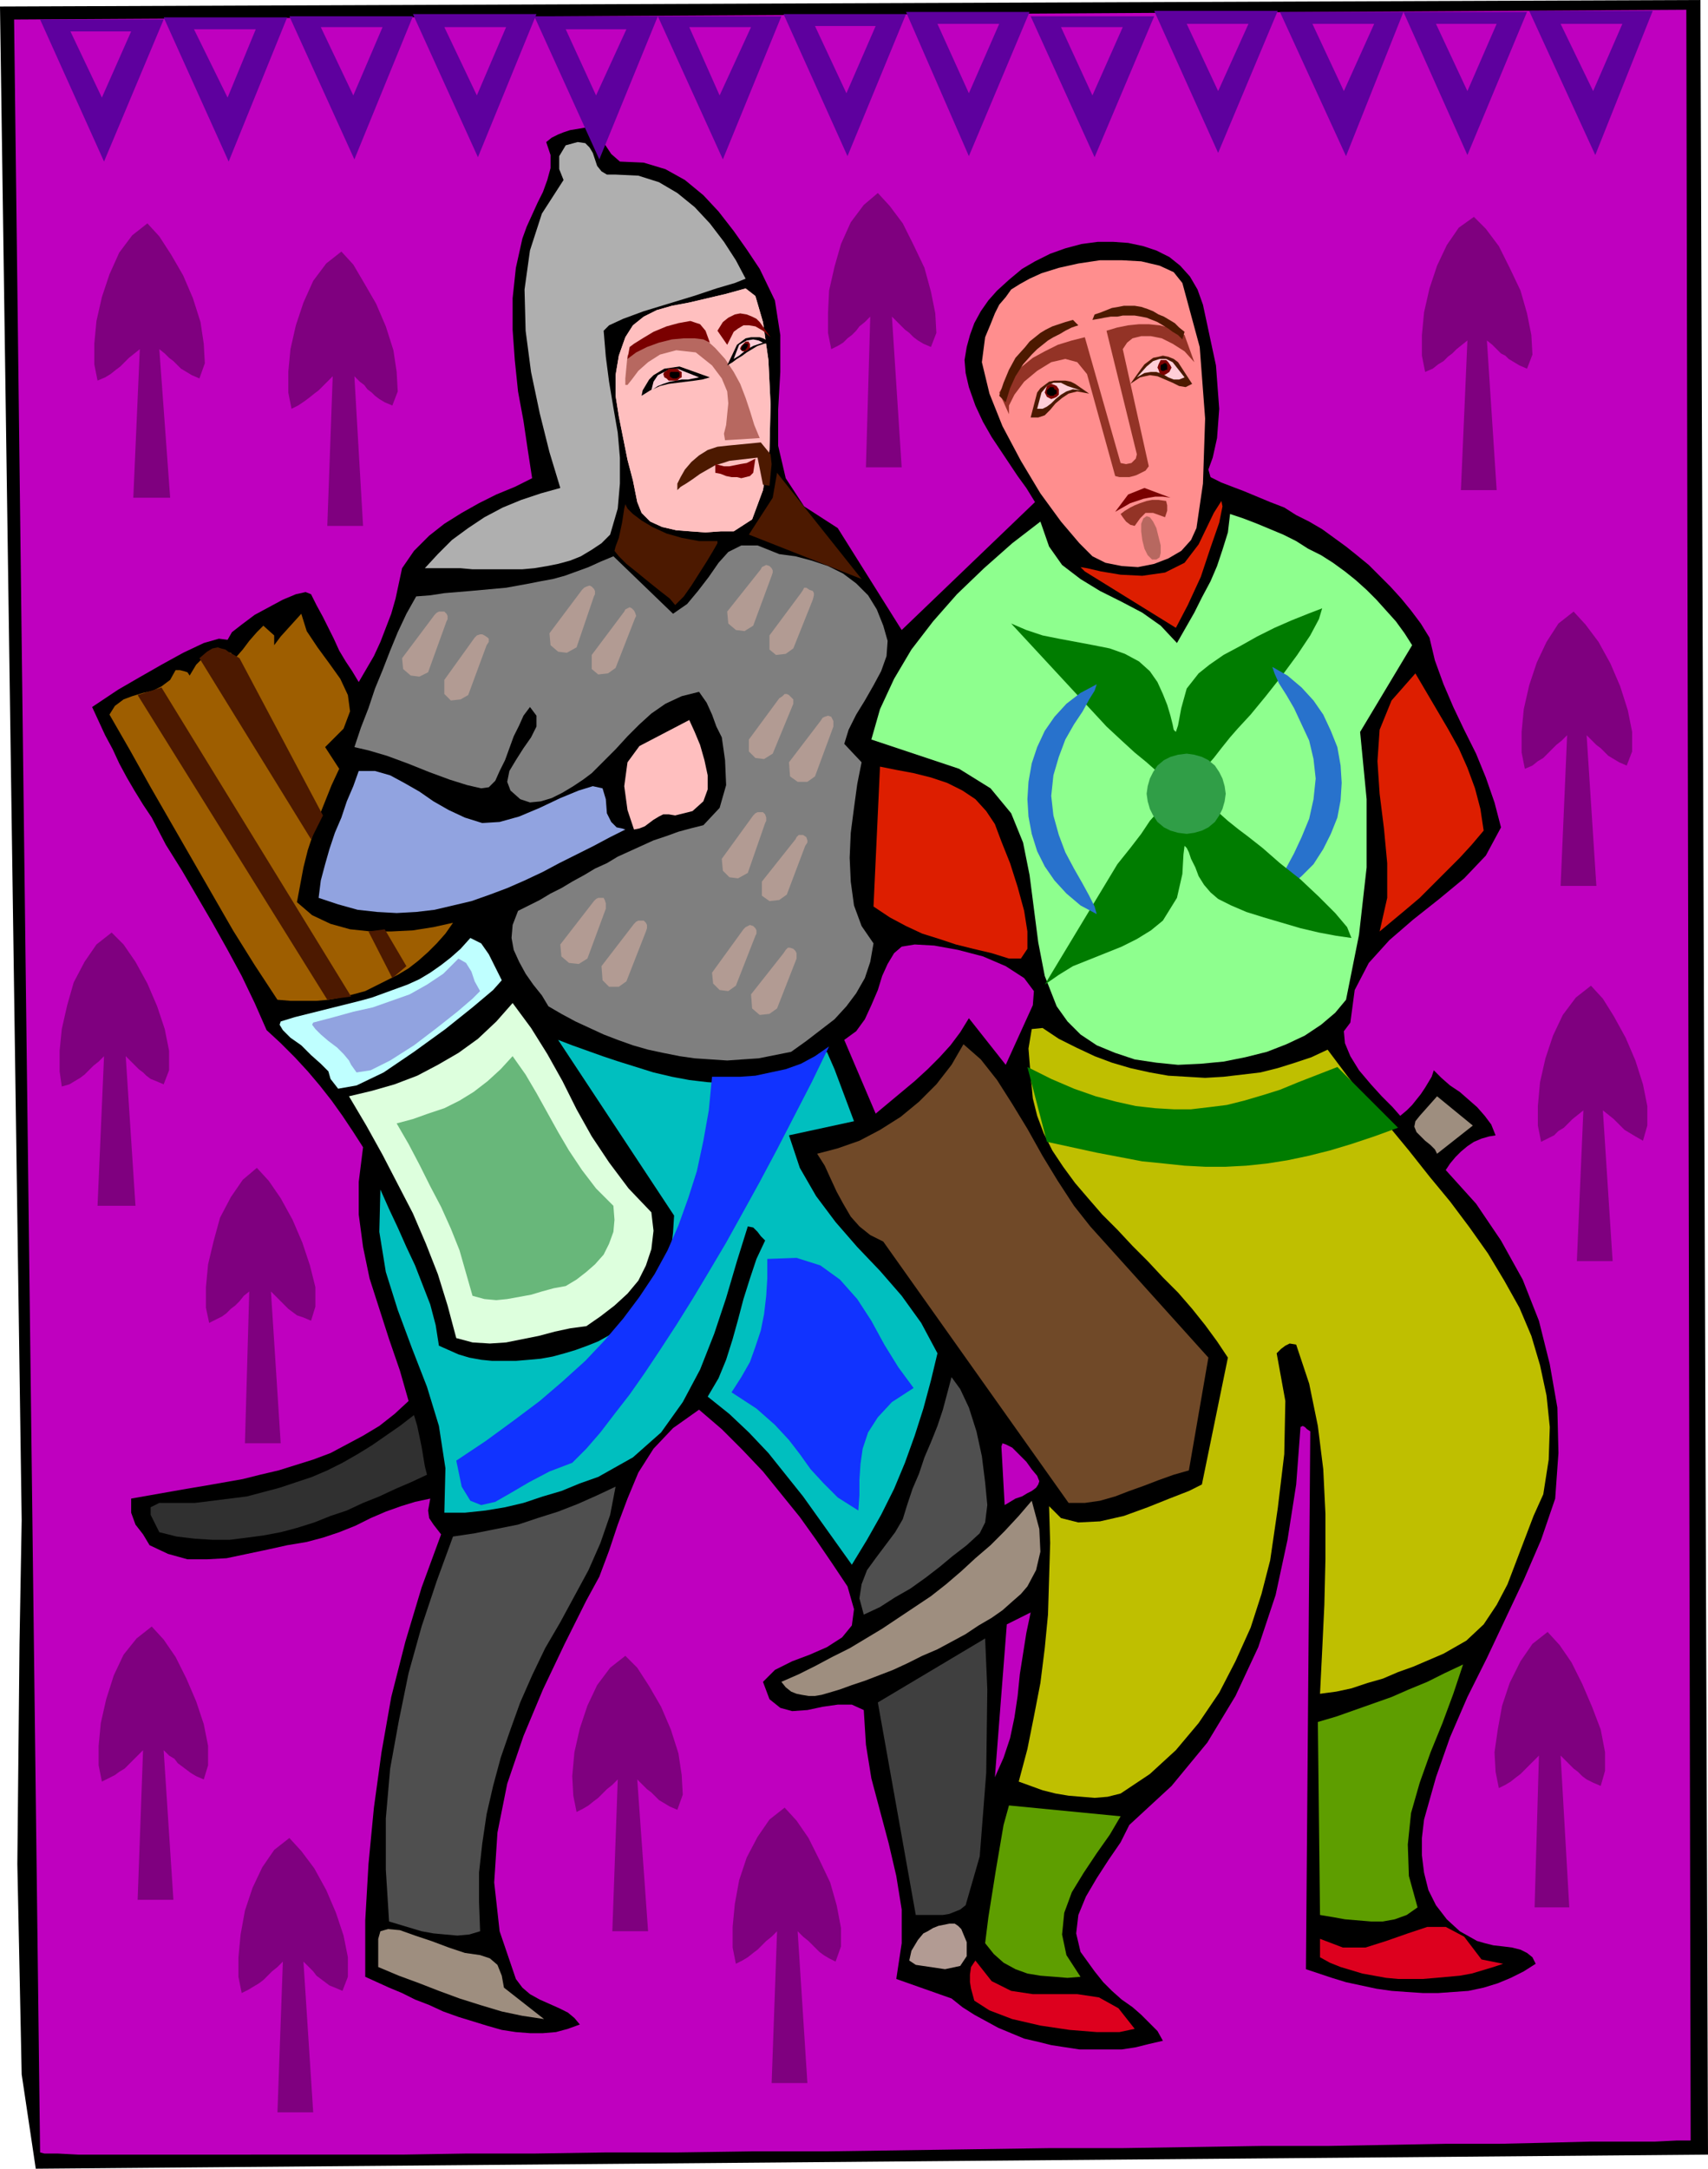 <svg xmlns="http://www.w3.org/2000/svg" fill-rule="evenodd" height="192" preserveAspectRatio="none" stroke-linecap="round" viewBox="0 0 1576 2000" width="1.576in"><style>.pen1{stroke:none}.brush2{fill:#000}.brush3{fill:#bf00bf}.brush5{fill:#dd001e}.brush6{fill:#9e8e7f}.brush7{fill:#5e9e00}.brush10{fill:#dd1e00}.brush12{fill:#4f4f4f}.brush13{fill:#b29b93}.brush16{fill:#4c1900}.brush17{fill:#ffbfbf}.brush21{fill:#91a3e0}.brush25{fill:#007c00}.brush27{fill:#5e009e}.brush28{fill:#b76860}.brush29{fill:#7a0000}.brush30{fill:#ffced8}.brush31{fill:#7f007f}.brush33{fill:#933326}.brush34{fill:#2872cc}</style><path class="pen1 brush2" d="m33 2000-13-87-4-194 2-203 2-114L0 6l1569-6 7 1987-1543 13z"/><path class="pen1 brush3" d="M37 1985 13 18l1543-9 4 1965h-13l-20 1h-60l-39 1-44 1h-49l-53 1-57 1h-61l-63 1-65 1h-67l-68 1-69 1-69 1h-69l-69 1h-66l-65 1h-63l-60 1H72l-19-1H41l-4-1z"/><path class="pen1 brush2" d="m1363 1790 7 2 8 2 9 1 8 1 8 2 6 3 5 4 3 6-11 7-12 6-12 5-13 4-14 3-14 1-14 1h-14l-15-1-14-1-14-2-14-3-14-3-13-4-12-4-12-4 4-496-3-2-2-2-2-1-2 1-4 53-8 51-11 51-16 48-21 45-26 43-33 40-39 36-8 16-11 16-11 17-10 17-7 17-2 17 4 17 13 18 8 10 8 8 9 8 10 7 8 7 8 8 7 7 5 9-13 3-12 3-13 2h-39l-13-2-13-2-12-3-13-3-12-5-12-5-11-6-11-6-11-7-10-8-51-18 5-33v-31l-5-31-7-30-8-30-8-30-5-31-2-32-11-5h-13l-14 2-14 3-14 1-11-3-10-8-6-16 11-11 16-8 16-6 16-7 14-9 9-11 2-15-6-21-14-21-15-22-15-21-17-21-17-21-19-20-19-19-21-18-24 17-18 19-14 22-10 24-9 24-8 24-9 24-12 22-20 40-20 42-18 43-15 44-9 45-3 46 5 45 15 44 6 8 7 6 9 5 9 4 9 4 8 4 6 5 5 6-11 4-11 3-12 1h-12l-13-1-13-2-14-4-13-4-13-4-14-5-13-6-13-5-12-6-12-5-11-5-11-5v-52l3-52 5-52 7-51 9-51 13-51 15-50 18-49-7-9-4-6-1-7 2-11-14 3-13 4-14 5-14 6-14 7-15 6-15 5-15 4-18 3-18 4-19 4-19 4-18 1h-18l-18-5-17-8-6-10-7-9-4-11v-13l17-3 17-3 17-3 18-3 17-3 17-3 16-4 17-4 16-5 16-5 16-6 15-8 15-8 15-9 14-11 13-12-8-28-10-29-9-28-9-28-6-29-4-30v-30l4-32-9-14-10-15-10-14-11-14-11-13-12-13-13-13-13-12-11-25-12-25-13-24-14-25-14-24-14-24-15-24-13-25-8-12-8-13-7-12-7-13-6-13-7-13-6-13-6-13 9-6 15-10 19-11 21-12 20-11 19-9 14-4 8 1 4-7 9-7 12-9 13-7 13-7 12-5 9-2 5 2 5 10 6 11 5 10 5 10 5 11 6 10 6 9 6 10 7-12 7-12 6-13 5-13 5-13 4-14 3-14 3-14 11-16 14-14 14-11 16-10 16-9 16-8 17-7 16-8-4-26-4-27-5-27-3-29-2-28v-29l3-28 6-27 4-11 5-11 5-11 5-10 4-11 3-11v-12l-4-12 5-4 6-3 5-2 6-2 6-1 6-1 6-1 6-2 4 9 4 9 6 9 8 7 22 1 20 6 18 10 17 14 14 15 14 18 12 17 12 18 14 29 5 32v34l-2 35v33l7 30 17 26 31 20 59 94 123-118-8-13-8-11-8-12-8-12-8-12-8-14-7-15-6-17-3-13-1-12 2-12 3-11 4-11 6-11 7-10 8-9 11-10 12-10 12-7 14-7 14-5 15-4 15-2h14l14 1 14 3 12 4 12 6 10 8 9 10 7 12 5 14 12 56 3 40-2 27-4 18-4 11 2 7 10 5 21 8 12 5 12 5 13 5 11 7 12 6 12 7 11 8 11 8 10 8 11 9 10 10 10 10 10 11 9 11 9 12 8 13 5 21 8 22 9 21 10 21 11 22 9 22 8 23 6 23-14 26-20 21-23 19-24 19-22 19-19 21-13 25-4 30-6 8 1 11 5 12 8 13 11 13 10 11 10 10 7 8 6-5 5-5 4-5 4-5 4-6 3-5 3-5 2-6 7 7 8 7 9 6 8 7 8 7 7 8 6 8 4 10-6 1-7 2-7 3-6 4-6 5-5 5-5 6-4 6 28 31 23 34 20 36 15 38 10 40 7 40 1 42-3 42-13 38-16 37-17 36-17 36-18 36-16 37-13 37-11 39-2 17v16l2 16 4 16 7 14 10 13 12 11 16 9z"/><path class="pen1" style="fill:#bfbf00" d="m1218 1562 2-40 2-42 1-42v-42l-2-41-5-40-8-39-12-36-6-1-4 2-4 3-4 4 8 44-1 49-6 50-7 48-8 31-10 31-14 31-15 29-19 28-21 25-24 22-27 18-12 3-12 1-12-1-12-1-12-2-12-3-11-4-11-4 8-30 6-30 6-31 4-32 3-31 1-33 1-33-1-34 11 11 16 4 20-1 22-5 22-8 20-8 18-7 12-6 24-117-10-15-11-15-12-15-13-15-14-14-14-15-14-14-14-15-14-14-13-15-12-14-11-15-10-15-8-16-6-16-4-16-2-21-2-25 3-18 10-1 15 10 16 8 17 8 16 6 17 5 18 4 17 3 17 1 17 1 17-1 17-2 17-2 16-4 16-5 15-5 15-7 18 24 18 23 20 23 19 23 19 24 19 23 18 24 17 24 15 25 14 25 11 26 8 27 6 28 3 29-1 30-5 32-9 20-8 21-8 21-8 21-10 19-12 18-16 15-21 12-14 6-14 6-14 5-14 6-14 4-15 5-14 3-15 2z"/><path class="pen1 brush5" d="m1218 1788 21 8h21l19-6 20-7 18-6h17l17 9 16 21 20 4-9 3-10 3-10 3-11 2-11 1-11 1-12 1h-23l-11-1-11-2-11-2-10-3-10-3-10-4-9-5v-17z"/><path class="pen1 brush6" d="m1326 1064-2-4-4-4-5-4-4-4-4-4-2-5 1-5 4-5 16-18 33 27-33 26z"/><path class="pen1 brush7" d="m1218 1766-2-178 17-5 17-6 17-6 17-6 16-7 17-7 16-8 17-8-9 27-10 27-11 27-10 28-8 28-3 29 1 29 8 29-10 7-11 4-11 2h-11l-12-1-12-1-11-2-12-2z"/><path class="pen1" style="fill:#8eff8e" d="m1255 675 6 62v63l-7 62-12 60-10 12-13 11-15 10-17 8-18 7-20 5-20 4-21 2-21 1-20-2-20-3-18-6-17-7-15-10-12-12-10-14-11-28-6-31-4-31-4-31-6-30-11-27-19-23-29-18-81-27 8-28 13-28 16-27 20-26 22-25 25-24 26-23 26-20 8 23 12 17 17 13 18 11 20 10 19 10 17 12 15 16 8-14 8-14 7-14 8-15 6-14 5-15 5-16 2-17 12 4 13 5 12 5 12 5 12 6 11 7 12 6 11 7 11 8 10 8 10 9 9 9 9 10 9 10 8 11 7 11-48 80z"/><path class="pen1" style="fill:#704928" d="m1097 1356-14 4-14 5-13 5-14 5-13 5-14 4-14 2h-15l-171-241-12-6-10-8-8-9-7-12-6-11-6-13-5-11-7-11 19-5 20-7 19-10 19-12 17-14 16-16 14-18 11-19 16 14 15 19 14 22 14 23 14 25 14 23 15 23 15 19 109 121-18 104z"/><path class="pen1 brush5" d="m900 1808 15 19 18 9 20 3h41l20 3 18 10 15 19-14 3h-21l-25-2-27-4-26-6-21-8-14-9-3-11-1-6v-7l1-7 4-6z"/><path class="pen1 brush7" d="m909 1792 3-24 7-44 7-41 5-18 103 10-10 17-12 17-12 18-11 18-7 19-2 20 4 19 13 20-12 1-12-1-13-1-12-2-11-4-11-6-9-8-8-10z"/><path class="pen1 brush6" d="m721 1551 16-7 16-8 15-8 16-8 15-9 15-9 15-10 15-10 15-10 14-11 14-12 13-12 14-12 13-13 13-14 12-14 7 26 1 21-4 17-8 15-6 7-8 7-9 8-10 7-12 7-12 8-13 7-13 7-14 6-14 7-13 6-13 5-13 5-12 4-11 4-10 3-7 2-6 1h-6l-6-1-5-1-5-2-5-4-4-5z"/><path class="pen1 brush3" d="m929 1498 22-11-4 19-3 19-3 19-2 20-3 20-4 19-6 18-8 18 11-141zm-35-559-8 13-9 12-10 11-11 11-12 11-12 10-12 10-12 10-29-68 11-8 8-11 6-13 6-14 4-13 5-11 6-10 7-6 12-2 18 1 22 4 23 6 21 9 17 11 9 12-1 13-25 55-34-43zm30 395 1-3 3 1 6 3 6 6 7 7 5 7 5 6 2 5-1 3-2 3-4 3-4 2-5 3-6 2-5 3-5 3-3-54z"/><path class="pen1 brush10" d="m806 836 6-129 15 3 16 3 16 4 15 5 14 7 12 8 10 11 8 12 6 16 8 20 7 22 6 22 3 19v16l-6 9h-11l-16-5-17-4-16-4-15-5-16-5-15-7-15-8-15-10z"/><path class="pen1" style="fill:#3f3f3f" d="m845 1766-35-196 99-59 2 47-1 77-6 77-13 45-5 4-5 2-5 2-6 1h-25z"/><path class="pen1 brush12" d="m797 1489-4-15 2-13 5-13 8-11 9-12 9-12 7-12 4-13 5-15 6-14 5-15 6-14 6-15 5-15 4-15 4-15 8 11 8 17 7 22 5 23 3 24 2 21-2 16-5 10-12 11-13 10-12 10-13 10-14 10-14 8-14 9-15 7z"/><path class="pen1 brush13" d="m845 1812-6-4 2-9 6-10 5-6 4-2 5-3 5-2 5-1 5-1h5l3 2 3 3 5 12v13l-6 9-14 3-27-4z"/><path class="pen1" style="fill:#00bfbf" d="m653 1288 10-17 7-17 6-19 5-18 5-19 6-19 6-18 8-17-4-4-3-4-4-4-5-1-10 32-10 34-11 33-13 33-16 30-20 28-26 23-32 18-17 6-17 7-17 5-18 6-17 4-18 3-19 2h-19l1-41-6-39-11-36-14-36-13-35-11-35-6-37 1-39 8 18 8 17 8 18 8 17 7 18 7 18 5 19 3 19 9 4 9 4 10 3 11 2 10 1h22l12-1 11-1 11-2 11-3 10-3 11-4 10-4 9-5 9-6 12-10 11-10 9-12 8-13 5-13 4-15 2-16 1-16-107-162 13 5 14 5 14 5 15 5 16 5 16 5 17 4 16 3 17 2 17 1h16l17-2 16-3 15-6 15-8 14-10 7 16 6 16 6 16 6 16-60 13 10 30 15 26 18 24 20 23 21 22 20 23 18 25 15 28-6 25-7 26-8 25-9 25-10 24-12 24-13 23-14 23-15-21-15-21-15-21-16-20-16-20-18-19-18-17-20-16z"/><path class="pen1" style="fill:#7f7f7f" d="m795 703-4 20-3 22-3 23-1 23 1 22 3 22 7 19 11 16-3 17-5 15-8 14-9 12-11 12-13 10-13 10-14 10-15 3-15 3-15 1-14 1-15-1-15-1-14-2-15-3-14-3-14-4-14-5-13-5-13-6-13-6-13-7-12-7-6-10-8-10-7-10-6-11-5-11-2-11 1-12 5-13 10-5 10-5 10-6 10-5 10-6 11-6 10-6 11-5 10-6 11-5 11-5 11-5 12-4 11-4 11-3 12-3 15-16 6-21-1-23-3-21-5-10-4-11-5-11-7-10-16 4-15 7-13 9-11 10-11 11-11 12-11 11-11 11-8 6-9 6-10 6-10 5-10 3-10 1-9-3-9-8-3-8 2-10 6-10 7-11 7-10 5-10v-10l-6-8-6 8-4 9-5 10-4 11-4 11-5 10-4 9-6 6-7 1-13-3-16-5-19-7-20-8-19-7-17-5-13-3 6-18 7-18 6-18 7-17 7-18 7-17 8-17 9-16 13-1 13-2 12-1 12-1 11-1 11-1 11-1 11-2 11-2 10-2 11-2 11-3 11-4 11-4 11-5 12-5 55 53 13-9 10-12 10-13 9-13 9-10 12-6h15l20 8 15 2 15 4 15 5 14 7 12 9 11 11 8 13 6 15 4 14-1 14-5 14-7 13-8 14-8 13-7 14-4 13 16 17z"/><path class="pen1 brush16" d="m717 436 78 98-104-41 22-34 4-23z"/><path class="pen1 brush17" d="m588 463-4-20-5-19-4-20-4-20-3-19v-19l3-18 6-17 7-11 10-8 12-6 14-4 16-3 17-4 17-4 18-5 9 7 7 24 5 35 2 41-1 42-6 37-10 27-17 11h-12l-14 1-14-1-13-1-13-3-11-5-8-8-4-10z"/><path class="pen1 brush17" d="m588 463-4-20-5-19-4-20-4-20-3-19v-19l3-18 6-17 7-11 10-8 12-6 14-4 16-3 17-4 17-4 18-5 9 7 7 24 5 35 2 41-1 42-6 37-10 27-17 11h-12l-14 1-14-1-13-1-13-3-11-5-8-8-4-10z"/><path class="pen1" style="fill:#afafaf" d="m563 493-8 8-9 6-10 6-10 4-11 3-10 2-12 2-11 1h-46l-11-1h-33l12-13 13-13 15-11 15-10 17-9 17-7 18-6 18-5-10-33-9-36-8-38-5-38-1-38 5-36 11-34 20-31-4-10v-12l6-10 11-3 7 1 4 4 3 5 2 6 2 6 4 5 5 3h8l21 1 19 6 17 10 16 13 14 15 13 17 11 17 9 17-10 4-17 5-21 7-23 7-23 7-19 7-13 6-5 5 2 24 3 23 4 24 4 23 2 23v24l-2 23-7 24z"/><path class="pen1 brush17" d="m585 765-6-18-3-22 3-22 11-15 46-24 5 11 5 12 4 14 3 14v13l-4 11-10 9-16 4-6-1h-5l-4 2-5 3-4 3-4 3-5 2-5 1z"/><path class="pen1 brush16" d="m577 465 2 4 5 5 8 6 10 6 13 6 14 4 16 3h17v2l-4 7-6 10-7 11-7 11-7 10-6 6-2 2-5-6-9-7-10-8-11-9-10-8-7-7-4-5 1-4 3-8 3-14 2-13 1-4z"/><path class="pen1" style="fill:#dfd" d="m541 1223-15 2-14 3-15 4-15 3-15 3-15 1-16-1-15-4-8-30-9-29-11-28-12-28-14-27-14-27-15-27-16-27 21-5 21-6 21-8 19-10 19-11 18-13 17-16 15-17 17 23 15 24 14 25 13 26 14 25 16 24 18 24 21 22 2 17-2 17-5 15-7 14-10 12-12 11-13 10-13 9z"/><path class="pen1" style="fill:#68b77a" d="m522 1186-11 2-11 3-10 3-11 2-11 2-10 1-11-1-11-3-6-21-6-21-8-20-9-20-10-19-10-20-10-19-11-19 15-4 14-5 15-5 14-7 13-8 13-10 12-11 11-12 12 17 10 17 10 18 10 18 10 17 12 18 13 17 16 16 1 13-1 11-4 11-5 10-8 9-8 7-9 7-10 6z"/><path class="pen1 brush12" d="m443 1781-10 3-11 1-11-1-11-1-11-2-10-3-10-3-10-3-3-48v-47l4-46 8-44 9-44 12-43 14-42 15-41 20-3 20-4 20-4 18-6 19-6 18-7 18-8 17-8-5 26-9 26-11 25-13 24-13 24-14 24-12 25-11 25-9 25-9 26-7 26-6 26-4 27-3 27v27l1 27z"/><path class="pen1 brush21" d="m294 828 2-16 4-15 4-14 5-15 6-14 5-15 6-14 5-14h15l14 4 13 7 14 8 13 9 14 8 15 7 16 5 16-1 18-5 19-8 19-9 17-7 13-4 9 2 3 10 1 13 4 8 5 5 5 1 3 1-4 2-10 5-15 8-16 8-16 8-15 8-17 8-16 7-16 6-17 6-17 4-17 4-17 2-18 1-18-1-18-2-18-5-18-6z"/><path class="pen1 brush6" d="m349 1788 2-7 7-2 11 1 14 5 15 5 16 6 15 5 14 2 9 3 7 6 4 10 2 11 37 29-20-3-19-4-20-6-19-6-19-7-18-7-19-7-19-8v-26z"/><path class="pen1" style="fill:#bfffff" d="m259 942 13-4 12-3 12-3 12-3 12-3 12-3 11-3 11-4 11-4 11-4 11-5 10-6 10-7 9-7 9-8 9-10 10 5 7 10 6 12 6 12-8 9-19 16-25 20-29 21-28 19-25 12-17 3-7-9-2-7-7-7-9-8-9-9-10-7-7-7-3-5 1-3z"/><path class="pen1 brush21" d="m289 943 19-5 18-5 18-4 17-6 17-6 16-9 15-10 14-14 7 4 5 8 3 9 5 9-7 7-14 12-19 15-21 16-22 14-18 9-13 2-5-7-2-4-5-6-6-6-8-6-7-6-5-5-3-4 1-2z"/><path class="pen1" style="fill:#9e5e00" d="m101 659 5-8 8-6 8-3 10-3 9-2 8-4 8-6 5-9h4l4 1 3 1 2 3 3-5 3-5 4-4 5-4 5-2 5-2h6l7 1 4 5 7-8 6-8 7-8 6-6 10 9v9l6-8 19-21 5 16 10 15 11 15 10 14 7 15 2 15-6 16-17 17 13 20-7 15-6 15-6 15-5 15-5 15-4 16-3 16-3 16 14 12 17 8 18 5 19 2h19l20-1 19-3 18-4-7 10-8 9-8 8-9 8-9 7-10 6-10 5-10 5-10 5-11 3-12 3-11 2-11 1h-24l-12-1-21-32-20-32-19-33-19-33-19-33-19-33-19-34-19-33z"/><path class="pen1" style="fill:#303030" d="m147 1413-4-8-4-8v-7l8-4h33l16-2 16-2 16-2 15-4 15-4 15-5 15-5 14-6 14-7 14-8 13-8 13-9 13-9 13-10 3 10 4 19 3 18 2 8-15 7-14 6-15 7-15 6-15 7-15 5-15 6-16 5-15 4-16 3-15 2-16 2h-16l-16-1-17-2-16-4z"/><path class="pen1 brush13" d="m371 607 1 10 7 6 8 1 8-4 17-47 1-2v-3l-1-2-2-2h-5l-2 1-2 2-30 40zm39 20 28-39 2-2 3-1h2l2 1 3 2 1 1v3l-2 3-17 46-7 4-9 1-6-6v-13zm97-43 1 11 7 6 8 1 9-5 16-47 1-2v-3l-1-2-2-2-2-1-3 1-2 1-2 2-30 40zm39 20 30-40 1-2 2-1 2-1 2 1 2 2 1 2 1 3-1 2-18 46-7 5-9 1-6-5v-13zm120 188 1 11 6 6 8 1 9-5 16-46 1-2v-3l-1-3-2-2h-5l-2 1-2 2-29 40zm37 21 31-39 1-2 2-2h4l3 2 1 3v2l-2 3-17 45-7 5-9 1-7-5v-13zm-186 58 1 11 7 6 9 1 8-5 17-46v-5l-1-3-1-2h-5l-2 1-2 2-31 40zm38 20 30-39 2-2 2-1h5l2 2 1 2v3l-1 3-18 46-7 5h-9l-6-6-1-13zm102 6 1 10 6 6 8 1 7-5 18-46 1-2v-3l-1-2-2-2-3-1-2 1-2 1-2 2-29 40zm36 20 30-38 2-3 2-2h2l3 1 2 2 1 2v5l-18 46-7 5-9 1-7-6-1-13zm-2-235v11l6 6 8 1 8-5 19-46v-4l-2-2-2-2-2-1h-2l-2 2-3 2-28 38zm37 21 29-38 2-3 2-1 3-1 3 1 1 2 1 2v5l-17 46-7 5h-9l-7-5-1-13zm-57-139 1 11 7 6 8 1 8-5 17-46 1-3v-2l-1-2-2-2-3-1-2 1-2 1-1 2-31 39zm39 22 29-39 2-3 1-2h2l3 2 3 1 1 2v2l-1 4-18 45-7 5-9 1-6-5v-13z"/><path class="pen1 brush16" d="m149 634 175 285-22 3-175-281 22-7zm35-27 103 167 11-22-77-145-5-3-4-2-4-3-4-1-3-1-5 1-5 3-7 6zm171 250 20 34-13 11-22-43 15-2z"/><path class="pen1 brush25" d="m948 984 22 11 21 9 20 7 19 5 18 4 18 2 17 1h16l17-2 16-2 16-4 17-5 16-5 17-7 18-7 18-7 56 56-22 8-21 7-20 6-20 5-19 4-19 3-19 2-19 1h-19l-19-1-19-2-20-2-21-4-21-4-23-5-23-5-18-69z"/><path class="pen1" d="m765 965-16 33-16 31-16 31-16 30-16 29-15 27-16 27-15 25-15 24-15 23-14 21-14 20-14 18-13 17-13 15-13 13-21 8-19 10-17 10-14 8-13 3-10-4-8-13-5-24 27-18 26-19 24-18 21-18 21-19 18-19 17-20 15-20 14-21 12-22 10-23 9-25 8-25 6-28 5-28 3-31h26l14-1 14-3 14-3 14-5 13-7 13-9zm-57 196 27-1 22 7 18 13 16 18 13 20 12 22 13 21 14 19-20 13-13 14-9 14-5 15-2 14-1 15v14l-1 14-19-12-13-13-12-13-10-14-10-13-13-14-17-15-23-15 9-14 8-14 5-14 5-15 3-15 2-17 1-16v-18z" style="fill:#13f"/><path class="pen1 brush27" d="M151 18H37l59 131 55-131zm-30 11L94 90 65 29h56zm144-13H151l60 133 54-133zm-29 11-26 63-31-63h57zm145-12H267l60 132 54-132zm-28 10-27 63-30-63h57zm142-12H381l60 132 54-132zm-28 12-27 63-30-63h57z"/><path class="pen1 brush27" d="M607 15H493l60 132 54-132zm-29 12-28 61-28-61h56zm143-12H607l60 132 54-132zm-28 10-29 63-28-63h57zm143-12H723l59 131 54-131zm-28 11-27 62-29-62h56zm142-13H836l58 133 56-133zm-28 11-28 64-29-64h57zm143-7H951l59 130 55-130zm-29 10-28 63-29-63h57zm143-15h-114l59 131 55-131zm-27 12-28 62-29-62h57zm143-11h-114l61 133 53-133zm-27 11-28 62-29-62h57zm141-11h-114l59 132 55-132zm-28 11-27 62-29-62h56zm144-12h-114l61 133 53-133zm-28 12-27 62-30-62h57z"/><path class="pen1 brush28" d="m579 328 6-8 8-6 8-6 10-3 9-2h10l10 3 9 5 11 10 9 10 8 12 6 11 5 13 4 12 4 13 5 12-32 2-1-6 2-8 1-10 1-10-1-11-5-12-9-12-15-12-18-2-15 4-11 7-9 8-6 8-4 5h-2v-6l2-21z"/><path class="pen1 brush29" d="m701 297-3-3-4-2-5-2-6-1-5 1-6 3-5 4-5 8 9 13 3-6 3-6 4-3 5-3h5l6 1 7 4 7 6-10-14zm-120 23 4-3 8-5 10-6 12-5 11-3 11-2 9 3 5 6 4 11-6-3-8-1h-10l-11 1-12 3-11 4-10 5-8 6 2-11z"/><path class="pen1 brush16" d="M625 452v-6l3-6 4-7 6-7 7-6 8-5 9-3 9-1 31-3 9 11 1 9-1 10-1 10-6-1-5-25-26 3-6 2-7 2-7 4-7 4-7 5-6 4-5 3-3 3z"/><path class="pen1 brush29" d="m660 428 4 1 4 1h5l5-1 5-1 6-1 4-2 4-2-2 13-3 3-4 1-4 1-4-1h-5l-5-1-5-2-5-1v-8z"/><path class="pen1 brush2" d="m592 365 1-5 3-5 3-5 4-4 5-3 5-3 7-1 7-1 28 10-7 2-7 1-8 1-8 1-8 1-8 2-9 4-8 5z"/><path class="pen1 brush30" d="m601 360 2-8 4-6 8-4 10-2 20 8-5 1-5 1h-6l-5 1-6 1-6 2-5 2-6 4z"/><path class="pen1 brush29" d="M621 340h4l2 2 2 1v5l-2 1-2 2h-8l-2-2-2-1-1-3 1-2 2-1 2-2h4z"/><path class="pen1 brush2" d="M622 343h4l1 1v3l-1 1-2 1h-3l-2-1-1-1v-3l1-1h3zm89-27-3-2-4-2-3-1h-8l-5 1-4 3-4 3-9 19 5-3 4-3 5-3 4-3 5-3 5-3 6-2 6-1z"/><path class="pen1 brush30" d="m704 316-4-2-5-1-6 1-7 4-5 13 5-3 6-5 7-4 9-3z"/><path class="pen1 brush29" d="m686 317-2 2-1 2v1l1 1 1 1h3l2-1 2-2v-4l-1-1v-1h-3l-2 2z"/><path class="pen1 brush2" d="m686 318-1 1-1 2v2h4v-1l1-1 1-2v-2h-3l-1 1z"/><path class="pen1 brush31" d="m147 322 10 137h-34l6-137-5 4-5 4-4 4-4 4-4 3-5 4-5 3-7 3-3-15v-19l2-21 5-22 7-21 9-20 12-16 14-11 11 12 11 17 11 19 9 21 7 22 3 20 1 18-5 14-7-3-5-3-5-3-3-3-4-4-4-3-4-4-5-4zm676-30 9 139h-33l4-139-5 5-5 4-3 4-4 4-4 3-4 4-5 3-6 3-3-15v-18l1-21 5-22 6-21 9-20 12-16 13-11 11 12 12 16 10 20 10 21 6 22 4 20 1 18-5 13-7-3-5-3-4-3-4-4-4-3-3-3-4-4-5-5z"/><path class="pen1 brush10" d="m1273 859 7-31v-32l-3-32-4-32-2-30 2-29 11-27 22-25 10 17 10 17 10 17 10 18 8 18 7 19 5 19 3 20-11 13-11 12-13 13-12 12-12 12-13 11-12 10-12 10z"/><path class="pen1" style="fill:#ff8e8e" d="m1008 513-12-12-17-20-19-26-18-30-17-32-12-30-7-29 3-23 5-12 4-10 4-8 6-7 5-7 8-5 9-5 11-5 16-5 18-4 20-3h20l18 1 17 4 13 6 8 10 16 59 5 66-2 60-6 41-5 11-9 10-12 7-13 5-15 3-15-1-15-3-12-6z"/><path class="pen1 brush10" d="m1001 527-4-4 6 1 13 3 18 3 20 1 21-3 18-9 13-17 14-29 7-11 1 5-3 15-8 23-9 27-12 26-11 21-84-52z"/><path class="pen1 brush33" d="m922 362 5-8 7-9 9-7 10-8 11-6 12-6 13-4 12-3 33 116 5 1 5-1 4-4 1-4-28-114 10-3 10-2 10-1h9l10 1 8 2 8 3 7 4 9 25-9-10-11-7-10-5-10-2h-9l-8 2-5 4-4 6 24 108-3 4-4 2-4 2-3 1-4 1h-9l-4-1-26-94-9-11-11-3-13 3-13 8-12 10-9 12-5 10v8l-9-20z"/><path class="pen1 brush16" d="m951 385 6-23 3-4 4-3 4-3 5-1h10l5 1 4 2 13 9-11-2-8 2-6 4-6 5-5 6-5 5-6 2h-7z"/><path class="pen1 brush30" d="m957 377 4-15 5-6 6-3h7l6 3 12 4-7-1-6 2-5 3-5 4-4 4-4 3-4 2h-5z"/><path class="pen1 brush29" d="m970 354 3 1 2 1 2 3v5l-2 2-2 1-3 1-2-1-2-1-1-2-1-2 1-3 1-3 2-1 2-1z"/><path class="pen1 brush2" d="M970 357h2l1 2 2 1v3l-2 1-1 1h-3l-2-1-1-1v-3l1-1 2-2h1z"/><path class="pen1 brush16" d="m1100 354-13-20-4-3-5-2-5-1-4 1-5 1-4 3-4 3-3 4-10 14 9-6 9-2 7 1 7 3 7 3 6 3 6 1 6-3z"/><path class="pen1 brush30" d="m1093 348-11-14-6-3h-6l-6 2-6 5-9 10 7-4 6-1h5l6 2 5 3 5 2h5l5-2z"/><path class="pen1 brush29" d="m1071 332-1 2-1 2-1 3 1 2 1 3 1 1 3 1 2-1 3-2 1-2 1-2-1-2-2-3-2-2h-5z"/><path class="pen1 brush2" d="M1073 336h-1l-1 1v4l1 1h2l2-1h1v-4l-1-2h-2l-1 1z"/><path class="pen1 brush16" d="m990 295 5 5-6 2-6 3-5 3-6 3-5 3-5 4-5 4-5 5-8 9-7 11-5 11-4 13-6-6 4-12 5-12 6-11 9-10 4-5 5-4 5-4 5-3 6-3 6-2 6-2 7-2zm20-5-2 5 6-1 5-1 6-1h6l5-1h11l6 1 5 1 5 2 5 2 5 3 5 3 4 3 5 3 4 4 2-7-5-4-4-4-5-3-5-3-5-2-5-3-5-2-6-2-6-1h-10l-5 1-6 1-5 2-5 2-6 2z"/><path class="pen1 brush31" d="m1372 314 9 138h-33l6-138-5 4-5 4-4 4-4 3-4 4-5 3-5 4-7 3-3-15v-19l2-21 5-22 7-21 9-19 11-16 14-10 11 11 12 16 10 20 10 21 6 21 4 20 1 18-5 13-7-3-5-3-5-3-3-3-4-2-4-4-4-4-5-4z"/><path class="pen1 brush29" d="m1029 472 12-16 15-6 24 9-7-1h-7l-6 1-5 1-6 2-6 2-7 4-7 4z"/><path class="pen1 brush33" d="m1034 474 4-3 5-3 4-2 5-2 6-2 5-1h6l7 1 1 4v5l-1 3-1 3-11-4h-7l-5 5-5 7-4-1-4-3-3-4-2-3z"/><path class="pen1 brush28" d="m1058 476 3 1 3 4 3 6 2 8 2 8v7l-1 4-3 2h-4l-4-4-3-6-2-8-1-8v-7l2-5 3-2z"/><path class="pen1 brush25" d="M1091 724h-4l-5-3-7-4-8-6-9-8-11-9-12-11-14-13-88-95 14 6 15 5 15 3 16 3 16 3 15 3 14 5 13 7 10 9 7 10 5 11 4 10 3 10 2 8 1 5 2 2 2-6 3-16 5-18 11-14 10-8 13-9 15-8 16-9 16-8 16-7 15-6 13-5-3 10-8 15-12 18-14 19-15 19-14 17-12 13-7 8-8 10-7 9-7 8-6 6-5 5-5 3-3 2-3 1z"/><path class="pen1 brush34" d="m1174 827 14-8 13-11 11-11 9-14 7-14 6-15 3-16 1-16-1-16-3-17-6-15-7-15-9-13-11-12-13-11-14-8 2 6 4 9 7 11 7 12 7 15 7 15 4 17 2 18-2 19-4 18-7 17-7 15-7 13-7 11-4 9-2 7z"/><path class="pen1 brush25" d="m1089 729-4 2-4 3-6 6-6 8-8 9-8 12-10 13-12 15-67 111 13-9 13-8 15-6 15-6 15-6 14-7 13-8 11-9 13-21 5-22 1-18 1-8 2 2 2 4 2 6 4 8 3 8 5 8 6 7 7 6 12 6 14 6 16 5 17 5 17 5 17 4 16 3 14 2-4-10-11-13-15-15-17-16-19-15-16-14-14-11-8-6-10-8-9-8-8-6-7-5-7-4-5-3-5-1-3-1z"/><path class="pen1 brush34" d="m1012 843-15-8-13-11-11-12-9-13-7-14-5-16-3-16-1-16 1-16 3-17 5-15 7-15 9-13 11-12 13-10 15-8-2 6-5 8-6 11-8 12-8 14-6 16-5 17-2 19 2 18 5 18 6 16 8 15 8 14 6 11 5 10 2 7z"/><path class="pen1" style="fill:#309e47" d="m1095 695 7 1 7 2 6 3 6 5 4 6 3 6 2 7 1 7-1 7-2 7-3 6-4 6-6 5-6 3-7 2-7 1-8-1-7-2-6-3-6-5-4-6-3-6-2-7-1-7 1-7 2-7 3-6 4-6 6-5 6-3 7-2 8-1z"/><path class="pen1 brush31" d="m1464 678 9 139h-33l6-139-5 5-5 4-4 4-4 4-4 4-5 3-5 4-7 3-3-15v-19l2-21 5-22 7-21 9-19 11-17 14-11 11 12 12 16 11 20 9 21 7 22 4 20v18l-5 13-7-3-5-3-5-3-3-3-4-4-4-3-4-4-5-5zm15 346 9 139h-33l6-139-5 4-5 4-4 4-4 4-5 3-4 4-6 3-6 3-3-15v-18l2-22 5-22 7-21 9-19 12-16 14-11 11 12 10 16 11 20 9 21 7 22 4 20v18l-4 14-7-4-5-3-5-3-3-3-4-4-3-3-5-4-5-4zM327 347l8 138h-33l5-138-5 5-4 4-4 4-4 3-5 4-4 3-6 4-6 3-3-15v-19l2-21 5-22 7-21 9-20 12-16 14-11 11 12 10 17 11 19 9 21 7 22 3 20 1 18-5 13-7-3-5-3-4-3-3-3-4-3-3-4-4-3-5-5zM116 974l9 138H90l6-138-5 5-5 4-4 4-4 4-4 3-5 3-5 3-7 2-2-14v-19l2-20 5-22 6-21 10-19 11-16 14-11 11 11 11 16 11 20 9 21 7 21 4 20v18l-5 13-7-3-5-2-4-3-3-3-4-3-3-3-4-4-5-5zm134 217 9 140h-33l4-140-5 4-4 5-4 4-4 3-4 4-4 3-6 3-6 3-3-14v-19l2-21 5-21 6-22 10-19 11-16 13-11 11 12 11 16 11 20 9 21 7 21 5 20v18l-4 13-7-3-6-2-4-3-4-3-4-4-3-3-4-4-5-5zm-99 423 9 138h-33l5-138-5 5-4 4-4 4-4 4-5 3-4 3-6 3-6 3-3-15v-18l2-21 5-22 7-22 9-19 12-15 14-11 11 12 11 16 10 20 9 21 7 21 4 20v18l-4 13-7-3-5-3-4-3-4-3-4-3-3-4-5-3-5-5zm437 27 10 140h-33l5-140-5 5-5 4-4 4-4 4-4 3-5 4-5 3-6 3-3-15-1-18 2-22 5-22 7-21 9-19 12-16 14-11 11 11 11 17 11 19 9 21 7 22 3 20 1 18-5 14-7-3-5-3-5-3-3-3-4-4-4-3-4-4-5-5zm148 140 9 140h-33l5-140-5 5-5 4-4 4-4 4-4 3-5 4-5 3-6 3-3-15v-19l2-21 4-22 7-21 10-19 11-16 14-11 11 12 11 16 10 20 10 21 6 21 4 21v17l-5 14-6-3-5-3-4-3-4-4-3-3-3-3-5-4-5-5zm-456 28 9 139h-33l5-139-5 5-5 4-4 4-4 4-4 3-5 3-5 3-6 3-3-15v-18l2-21 4-22 7-21 9-19 11-16 14-11 11 12 12 16 11 20 9 21 7 21 4 20v18l-5 13-7-3-5-2-4-3-4-3-4-3-3-4-4-4-5-5zm1160-190 8 140h-32l4-140-5 5-4 4-4 4-4 4-4 3-5 4-5 3-6 3-3-15-1-18 3-21 4-22 7-21 10-20 11-16 14-11 11 12 11 16 10 20 9 21 8 21 4 21v17l-4 14-7-3-6-3-4-3-4-4-4-3-3-3-4-4-5-5z"/></svg>
